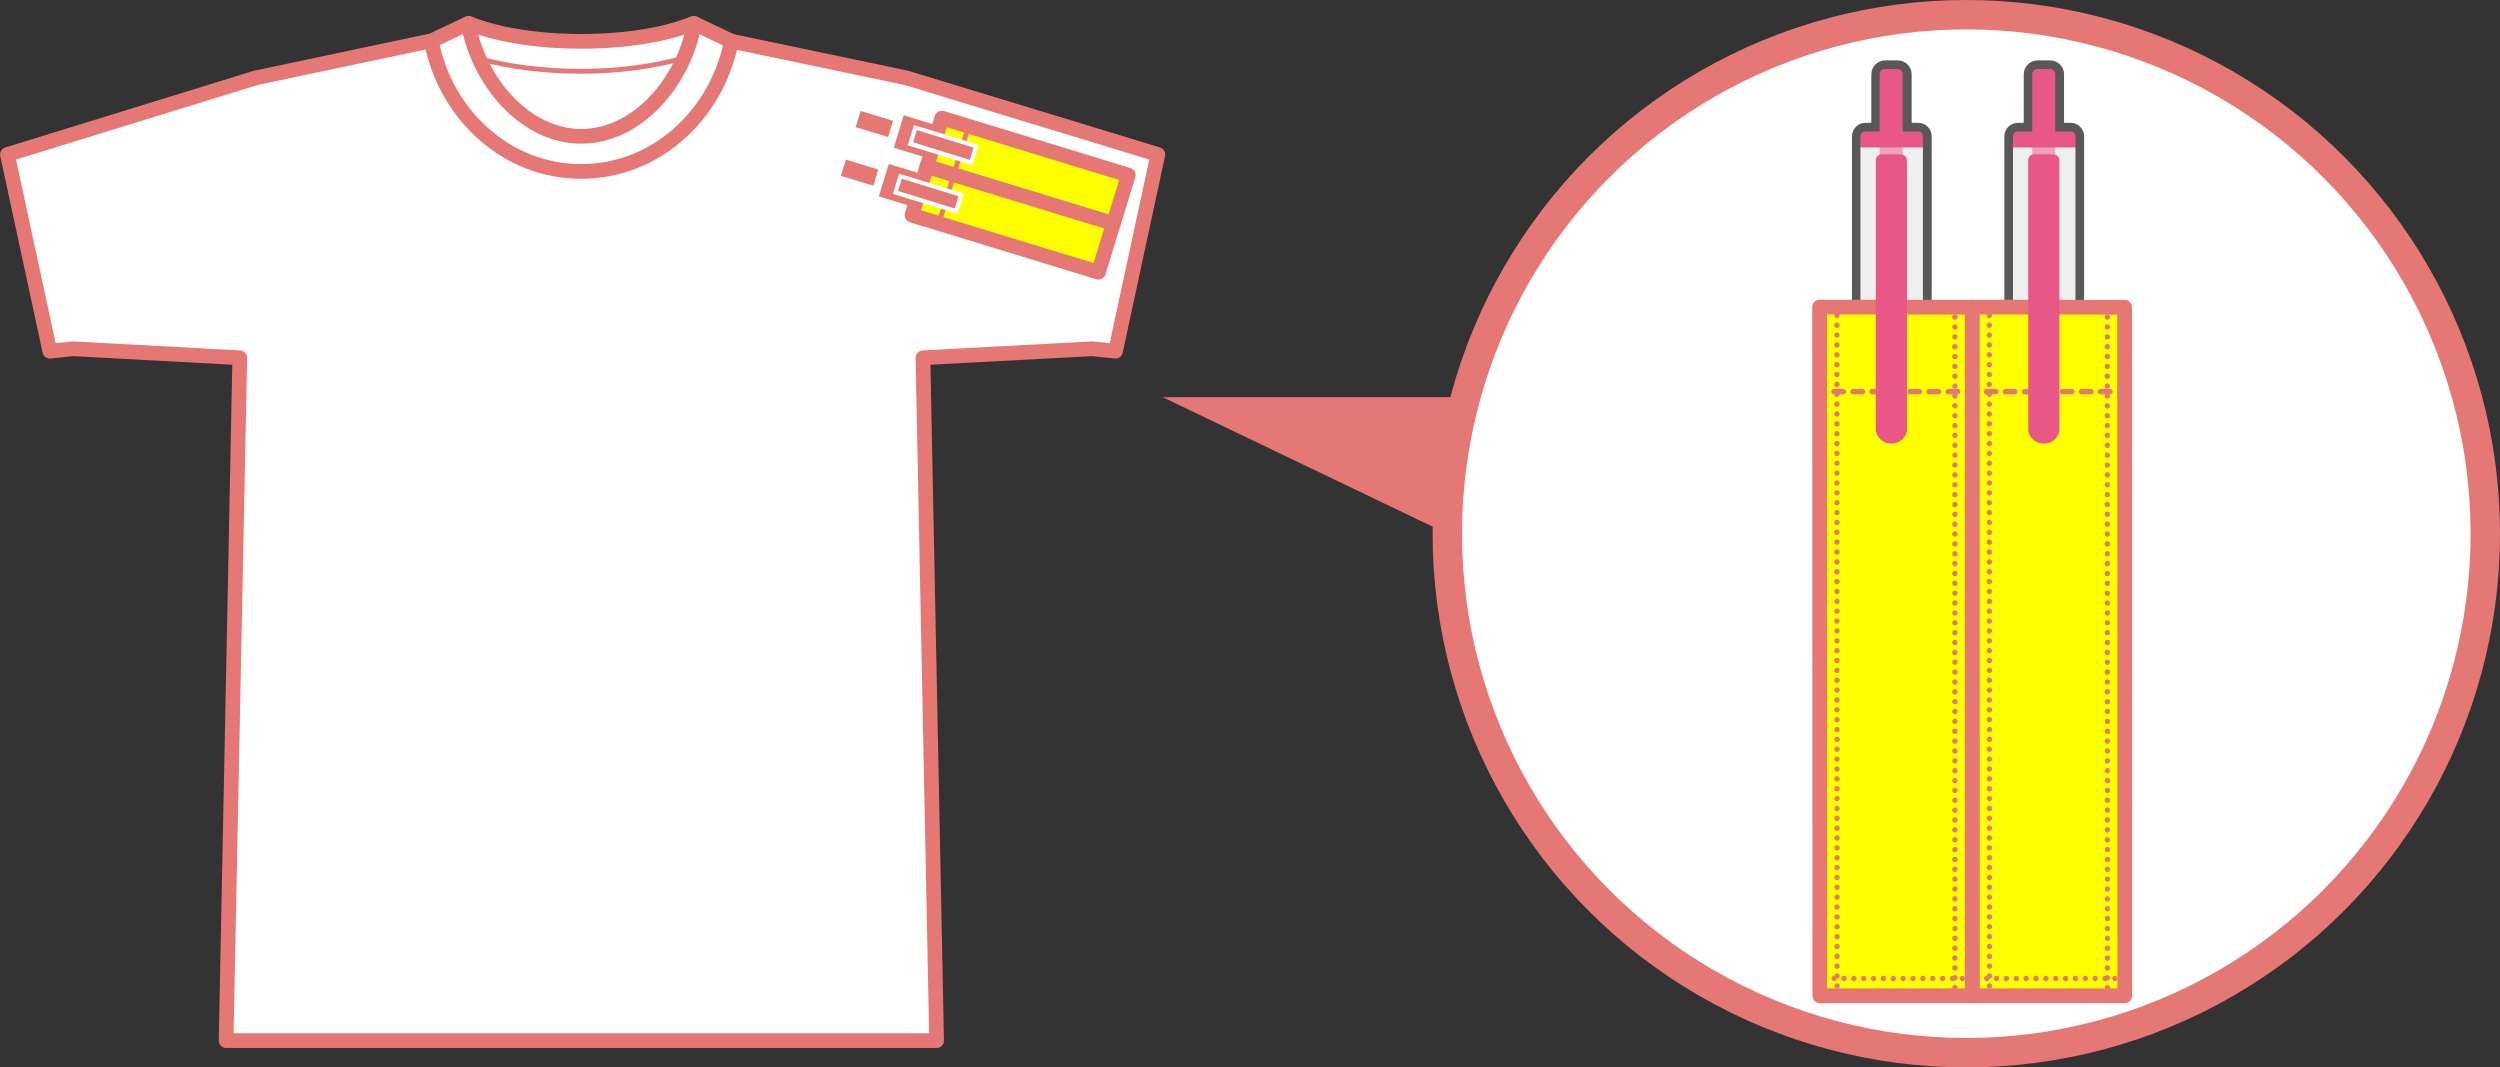 <?xml version="1.0" encoding="UTF-8"?>
<svg id="_レイヤー_2" data-name="レイヤー 2" xmlns="http://www.w3.org/2000/svg" viewBox="0 0 144.51 61.7">
  <rect x="0" y="0" width="144.51" height="61.7" fill="#333333" stroke="none"/>
  <defs>
    <style>
      .cls-1 {
        stroke-width: 1.7px;
      }

      .cls-1, .cls-2, .cls-3, .cls-4, .cls-5, .cls-6, .cls-7 {
        stroke: #e57874;
        stroke-linecap: round;
        stroke-linejoin: round;
      }

      .cls-1, .cls-8 {
        fill: #fff;
      }

      .cls-2 {
        stroke-dasharray: 0 0 .55 .55;
      }

      .cls-2, .cls-9, .cls-4, .cls-5, .cls-6, .cls-7 {
        fill: none;
      }

      .cls-2, .cls-4, .cls-5 {
        stroke-width: .31px;
      }

      .cls-10 {
        fill: #e57874;
      }

      .cls-10, .cls-9, .cls-11, .cls-8, .cls-12, .cls-13, .cls-14, .cls-15 {
        stroke-width: 0px;
      }

      .cls-11 {
        fill: #bbbaba;
      }

      .cls-12 {
        fill: #595757;
      }

      .cls-13, .cls-14 {
        fill: #e85787;
      }

      .cls-3 {
        fill: #ff0;
      }

      .cls-3, .cls-7 {
        stroke-width: .85px;
      }

      .cls-5 {
        stroke-dasharray: 0 .57;
      }

      .cls-14 {
        opacity: .5;
      }

      .cls-6 {
        stroke-width: .28px;
      }

      .cls-15 {
        fill: #efefef;
      }
    </style>
  </defs>
  <g id="_レイヤー_9" data-name="レイヤー 9">
    <circle class="cls-1" cx="113.66" cy="30.85" r="30"/>
    <polygon class="cls-10" points="84.25 22.96 67.21 22.96 83.66 30.85 84.25 22.96"/>
    <g>
      <g>
        <path class="cls-8" d="m52.39,4.5l-10.12-2.12-.04-.02-2.1-1s0,0,0,.01l-.05-.02c-1.52.64-3.86,1.04-6.49,1.04s-4.97-.41-6.49-1.04l-.05.02s0,0,0-.01l-2.1,1h-.03s-10.13,2.14-10.13,2.14L.43,8.93l2.45,11.37,1.35-.14,9.63.52-.79,39.47h41.07s-.79-39.47-.79-39.47l9.78-.52,1.35.14,2.45-11.37-14.54-4.43Z"/>
        <g>
          <path class="cls-9" d="m40.14,1.36c-.62,3.4-3.31,6.52-6.54,6.52s-5.91-3.12-6.54-6.52l-2.13,1.02c.84,4.3,4.4,7.54,8.67,7.53,4.27,0,7.83-3.23,8.68-7.54l-2.14-1.02Z"/>
          <path class="cls-9" d="m27.07,1.36l.7,2.11s2.18.77,5.77.77c3.59,0,5.95-.75,5.95-.75,0,0,.6-1.45.65-2.13,0,0-2.15,1.02-6.45,1.02-4.3,0-6.62-1.02-6.62-1.02Z"/>
        </g>
        <g>
          <path class="cls-6" d="m27.78,3.41c1.66.45,3.66.71,5.82.71s4.13-.28,5.79-.73"/>
          <g>
            <path class="cls-7" d="m24.93,2.38c.84,4.3,4.4,7.54,8.67,7.53,4.27,0,7.83-3.23,8.68-7.54"/>
            <path class="cls-7" d="m40.14,1.36c-.62,3.4-3.31,6.52-6.54,6.52s-5.91-3.12-6.54-6.52"/>
          </g>
        </g>
        <path class="cls-7" d="m52.39,4.5l-10.12-2.12-.04-.02-2.1-1s0,0,0,.01l-.05-.02c-1.52.64-3.86,1.04-6.49,1.04s-4.97-.41-6.49-1.04l-.05.02s0,0,0-.01l-2.1,1h-.03s-10.13,2.14-10.13,2.14L.43,8.93l2.45,11.37,1.35-.14,9.63.52-.79,39.47h41.07s-.79-39.47-.79-39.47l9.78-.52,1.35.14,2.45-11.37-14.54-4.43Z"/>
      </g>
      <rect class="cls-3" x="57.93" y="4.24" width="2.94" height="11.27" transform="translate(32.58 63.79) rotate(-72.99)"/>
      <rect class="cls-10" x="50.05" y="6.19" width=".98" height="1.96" transform="translate(28.99 53.44) rotate(-73.1)"/>
      <rect class="cls-10" x="51.9" y="6.91" width="1.96" height="1.96" transform="translate(29.9 56.16) rotate(-73.02)"/>
      <line class="cls-6" x1="55.13" y1="10.11" x2="55.99" y2="7.3"/>
      <polygon class="cls-8" points="56.58 8.38 56.22 9.55 52.47 8.4 52.83 7.23 56.58 8.38"/>
      <rect class="cls-10" x="54.16" y="6.67" width=".74" height="3.43" transform="translate(30.41 58) rotate(-72.82)"/>
      <rect class="cls-3" x="57.07" y="7.05" width="2.94" height="11.27" transform="translate(29.28 64.95) rotate(-72.99)"/>
      <rect class="cls-10" x="49.19" y="9" width=".98" height="1.96" transform="translate(25.69 54.61) rotate(-73.09)"/>
      <rect class="cls-10" x="51.04" y="9.72" width="1.96" height="1.96" transform="translate(26.6 57.33) rotate(-73.02)"/>
      <line class="cls-6" x1="54.27" y1="12.92" x2="55.13" y2="10.11"/>
      <polygon class="cls-8" points="55.72 11.19 55.36 12.36 51.61 11.21 51.97 10.04 55.72 11.19"/>
      <rect class="cls-10" x="53.3" y="9.48" width=".74" height="3.43" transform="translate(27.11 59.16) rotate(-72.82)"/>
    </g>
    <g>
      <path class="cls-12" d="m120.7,35.05c0-.18-.1-.32-.23-.41V8.51s0-.63,0-.63c0-.43-.35-.78-.77-.78h-.39v-2.81c0-.44-.36-.8-.8-.8h-.73c-.44,0-.8.37-.8.8v2.81s-.34,0-.34,0c-.43,0-.78.35-.78.78v26.76s-.05.03-.07.05c-.09.09-.15.22-.15.35v12.86s0,.07.01.1l.29,1.34c.04.18.17.31.33.37l.68,4.84c.03.2.17.35.35.4l.3,2.09c.04.25.25.43.5.43h.33c.25,0,.46-.18.5-.43l.3-2.13c.14-.07.24-.2.26-.37l.69-4.89c.12-.07.21-.18.24-.33l.3-1.54v-12.76Z"/>
      <g>
        <rect class="cls-15" x="116.36" y="8.51" width="3.61" height="26.54"/>
        <polygon class="cls-15" points="119.75 49.03 118.99 54.5 117.44 54.5 116.68 49.03 119.75 49.03"/>
        <polygon class="cls-11" points="118.77 54.5 118.42 56.99 118.09 56.99 117.73 54.5 118.77 54.5"/>
        <g>
          <path class="cls-14" d="m117.47,10.29c0,.17.14.3.3.3h.73c.17,0,.3-.13.3-.3v-1.78h-1.33v1.78Z"/>
          <path class="cls-13" d="m117.47,4.29v4.22h1.33v-4.22c0-.17-.14-.3-.3-.3h-.73c-.17,0-.3.14-.3.3Z"/>
        </g>
        <polygon class="cls-13" points="119.92 49.25 120.21 47.81 120.2 35.05 116.14 35.05 116.14 47.91 116.43 49.25 119.92 49.25"/>
      </g>
      <path class="cls-13" d="m119.97,8.51h-3.61v-.63c0-.15.12-.28.28-.28h3.06c.15,0,.27.12.27.28v.63Z"/>
    </g>
    <polygon class="cls-3" points="122.82 57.56 114 57.56 113.99 17.75 122.81 17.76 122.82 57.56"/>
    <line class="cls-5" x1="122.82" y1="56.56" x2="114" y2="56.56"/>
    <line class="cls-5" x1="121.81" y1="17.76" x2="121.82" y2="57.56"/>
    <line class="cls-5" x1="115" y1="57.56" x2="114.99" y2="17.75"/>
    <g>
      <line class="cls-4" x1="113.99" y1="22.64" x2="114.27" y2="22.64"/>
      <line class="cls-2" x1="114.82" y1="22.64" x2="122.26" y2="22.64"/>
      <line class="cls-4" x1="122.53" y1="22.64" x2="122.82" y2="22.64"/>
    </g>
    <path class="cls-13" d="m119.03,9.34v-.12c0-.17-.18-.3-.41-.3h-.98c-.22,0-.4.13-.4.3v15.59c0,.45.4.83.9.83s.9-.37.9-.83v-15.47h0Z"/>
    <g>
      <path class="cls-12" d="m111.89,35.05c0-.18-.1-.32-.23-.41V8.51s0-.63,0-.63c0-.43-.35-.78-.77-.78h-.39v-2.81c0-.44-.36-.8-.8-.8h-.73c-.44,0-.8.37-.8.8v2.81s-.34,0-.34,0c-.43,0-.78.35-.78.78v26.76s-.05.03-.07.05c-.09.09-.15.22-.15.35v12.86s0,.07.01.1l.29,1.34c.04.18.17.31.33.37l.68,4.84c.03.2.17.35.35.4l.3,2.09c.04.25.25.43.5.43h.33c.25,0,.46-.18.5-.43l.3-2.13c.14-.07.24-.2.26-.37l.69-4.89c.12-.07.21-.18.24-.33l.3-1.54v-12.76Z"/>
      <g>
        <rect class="cls-15" x="107.54" y="8.51" width="3.61" height="26.54"/>
        <polygon class="cls-15" points="110.94 49.03 110.17 54.5 108.63 54.5 107.86 49.03 110.94 49.03"/>
        <polygon class="cls-11" points="109.96 54.5 109.6 56.99 109.27 56.99 108.92 54.5 109.96 54.5"/>
        <g>
          <path class="cls-14" d="m108.65,10.29c0,.17.14.3.3.3h.73c.17,0,.3-.13.3-.3v-1.78h-1.33v1.78Z"/>
          <path class="cls-13" d="m108.65,4.29v4.22h1.33v-4.22c0-.17-.14-.3-.3-.3h-.73c-.17,0-.3.14-.3.3Z"/>
        </g>
        <polygon class="cls-13" points="111.1 49.25 111.39 47.81 111.39 35.05 107.32 35.05 107.32 47.91 107.61 49.25 111.1 49.25"/>
      </g>
      <path class="cls-13" d="m111.15,8.51h-3.61v-.63c0-.15.12-.28.28-.28h3.06c.15,0,.27.12.27.28v.63Z"/>
    </g>
    <polygon class="cls-3" points="114 57.56 105.19 57.56 105.18 17.75 114 17.76 114 57.56"/>
    <line class="cls-5" x1="114" y1="56.56" x2="105.19" y2="56.56"/>
    <line class="cls-5" x1="113" y1="17.76" x2="113" y2="57.56"/>
    <line class="cls-5" x1="106.19" y1="57.56" x2="106.18" y2="17.75"/>
    <g>
      <line class="cls-4" x1="105.17" y1="22.64" x2="105.46" y2="22.64"/>
      <line class="cls-2" x1="106.01" y1="22.64" x2="113.44" y2="22.64"/>
      <line class="cls-4" x1="113.72" y1="22.64" x2="114" y2="22.64"/>
    </g>
    <path class="cls-13" d="m110.22,9.34v-.12c0-.17-.18-.3-.41-.3h-.98c-.22,0-.4.13-.4.3v15.59c0,.45.4.83.9.83s.9-.37.9-.83v-15.47h0Z"/>
  </g>
</svg>